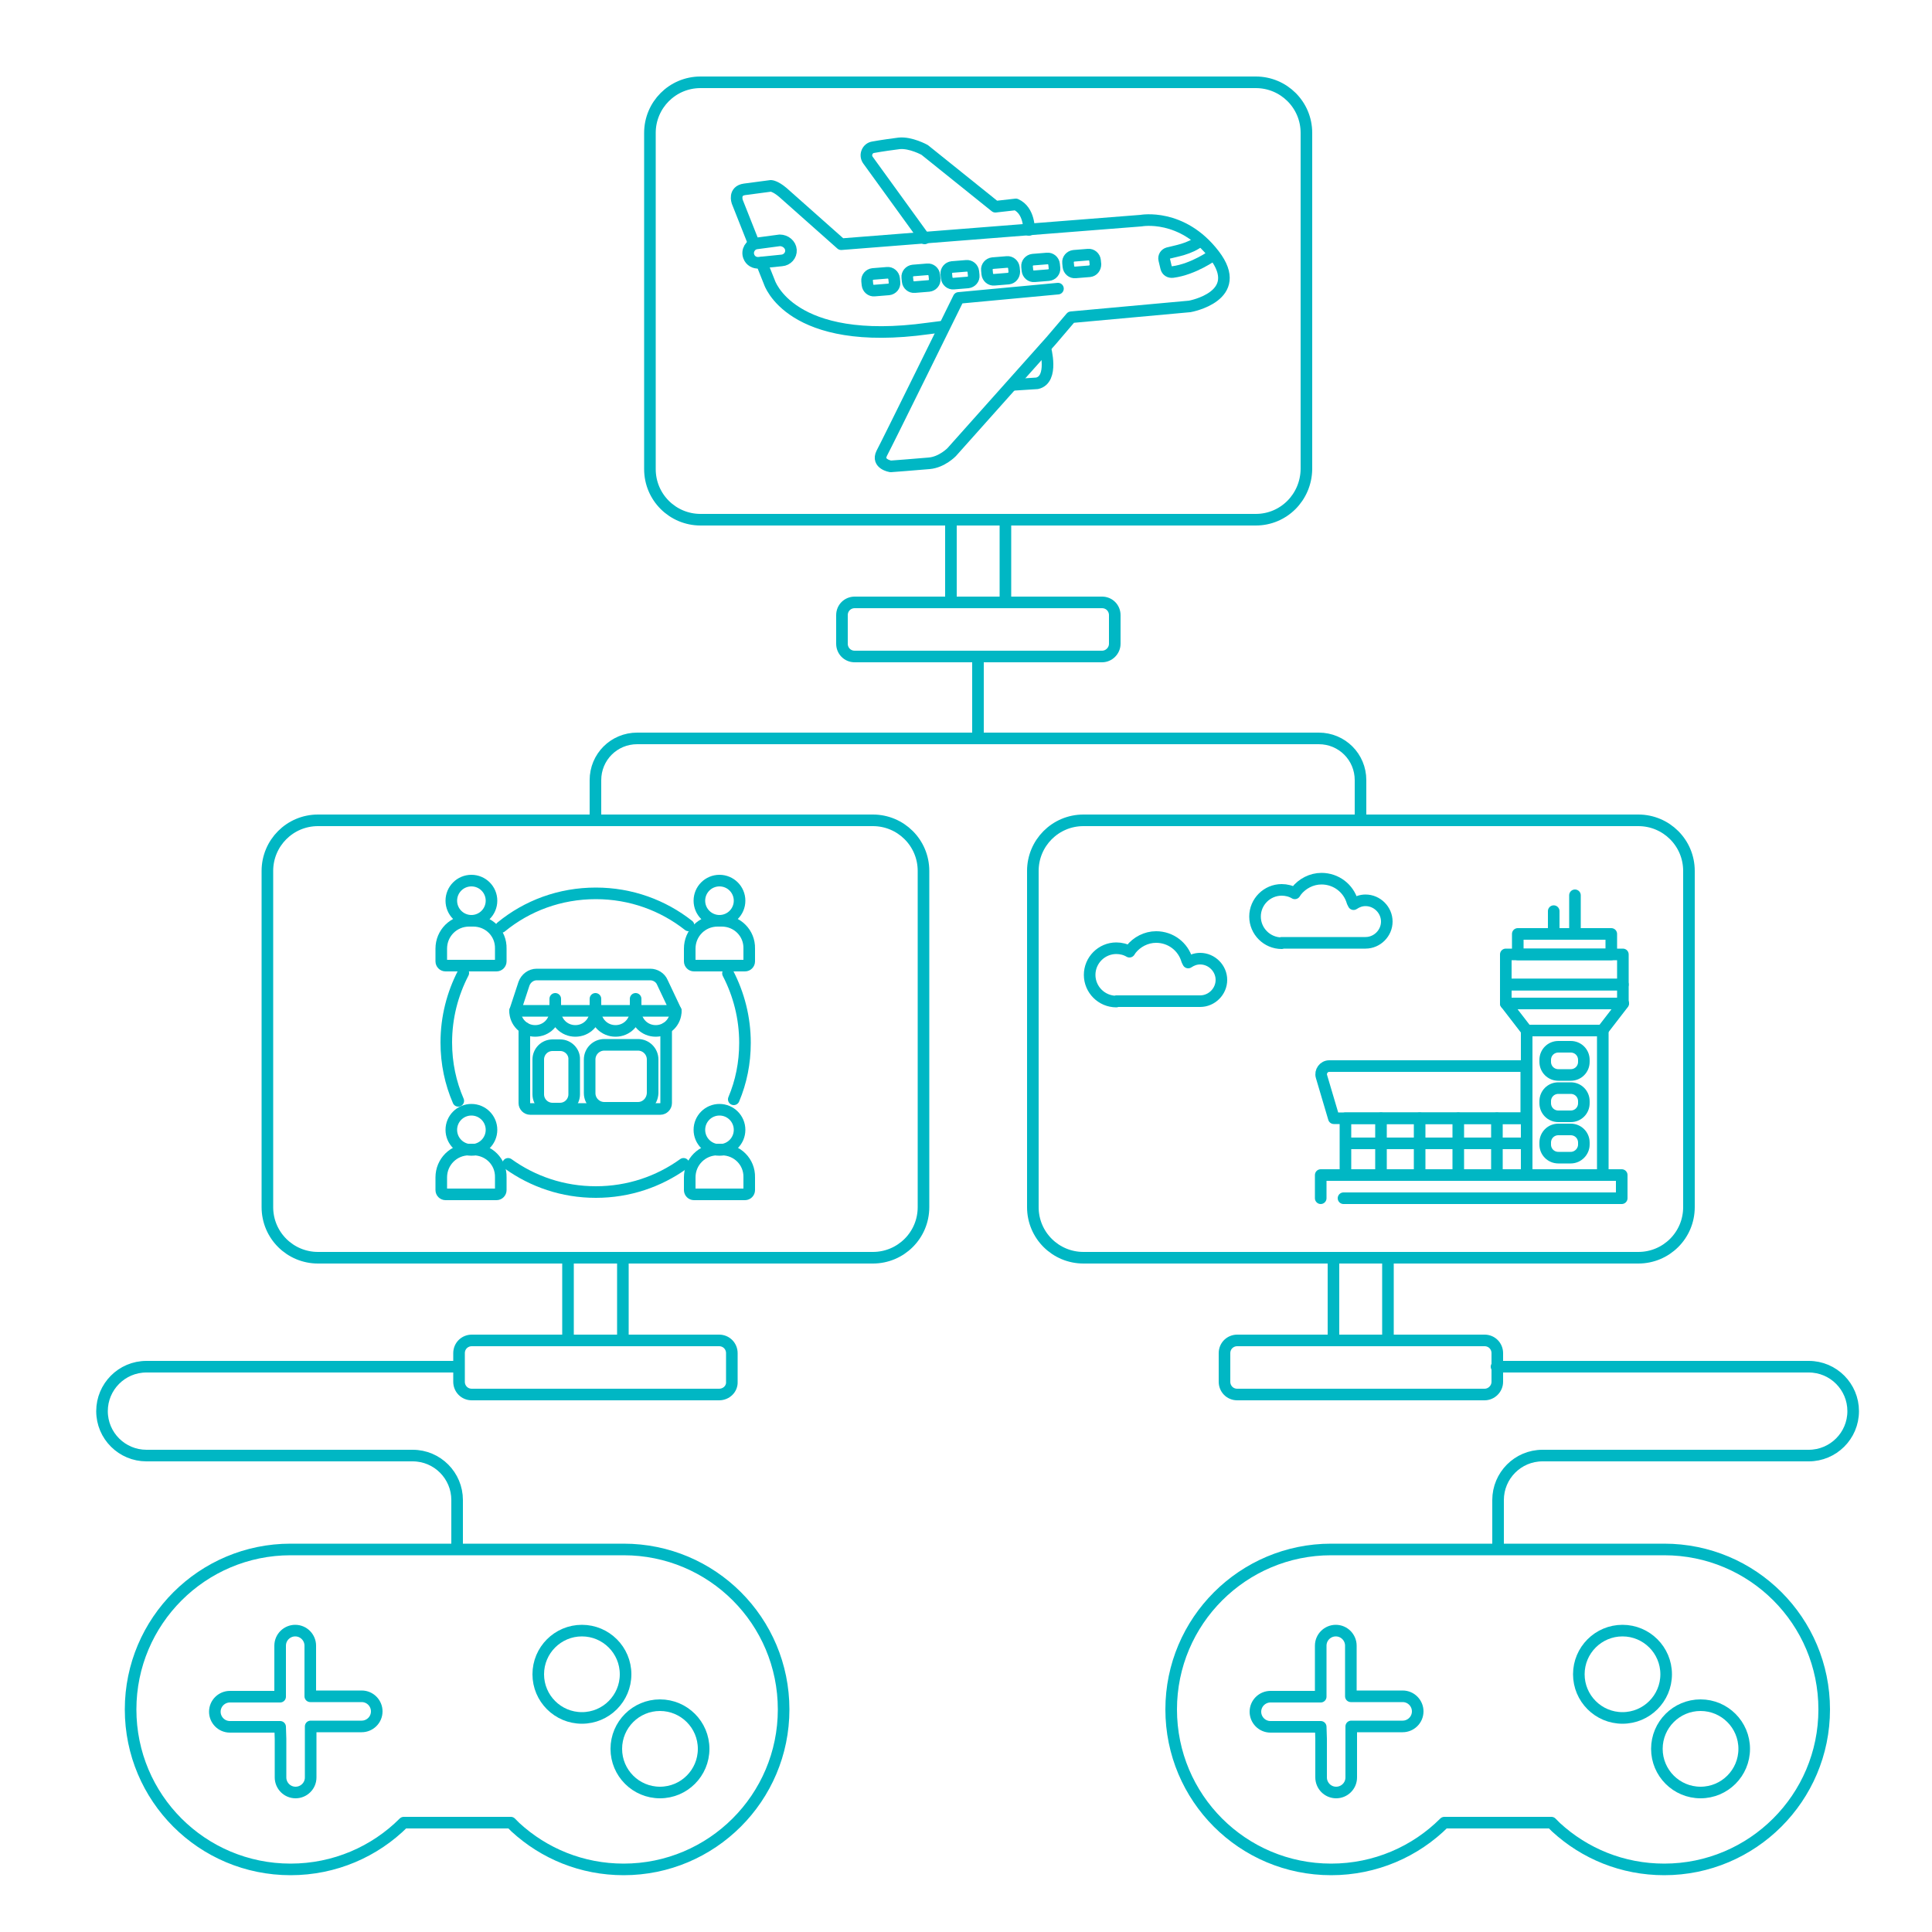 <svg xmlns="http://www.w3.org/2000/svg" xmlns:xlink="http://www.w3.org/1999/xlink" id="Livello_2" x="0px" y="0px" viewBox="0 0 500 500" style="enable-background:new 0 0 500 500;" xml:space="preserve"><style type="text/css">	.st0{fill:none;stroke:#00B7C4;stroke-width:3;stroke-linecap:round;stroke-linejoin:round;stroke-miterlimit:10;}			.st1{fill-rule:evenodd;clip-rule:evenodd;fill:none;stroke:#00B7C4;stroke-width:3;stroke-linecap:round;stroke-linejoin:round;stroke-miterlimit:10;}</style><g>	<path class="st0" d="M325,134.5H181.3c-7.2,0-13.1-5.8-13.1-13.1v-87c0-7.2,5.8-13.1,13.1-13.1H325c7.2,0,13.1,5.8,13.1,13.1v87  C338,128.7,332.2,134.5,325,134.5z"></path>	<polyline class="st0" points="246.1,155.8 246.1,134.5 260.2,134.5 260.2,155.8  "></polyline>	<path class="st0" d="M285.2,169.9h-64c-1.9,0-3.3-1.5-3.3-3.3v-7.4c0-1.9,1.5-3.3,3.3-3.3h64c1.9,0,3.3,1.5,3.3,3.3v7.4  C288.5,168.4,287,169.9,285.2,169.9z"></path></g><g>	<path class="st0" d="M225.9,325.5H82.3c-7.2,0-13.1-5.8-13.1-13.1v-87c0-7.2,5.8-13.1,13.1-13.1h143.6c7.2,0,13.1,5.8,13.1,13.1v87  C239,319.7,233.1,325.5,225.9,325.5z"></path>	<polyline class="st0" points="147,346.7 147,325.5 161.2,325.5 161.2,346.7  "></polyline>	<path class="st0" d="M186.1,360.9h-64c-1.9,0-3.3-1.5-3.3-3.3v-7.4c0-1.9,1.5-3.3,3.3-3.3h64c1.9,0,3.3,1.5,3.3,3.3v7.4  C189.5,359.4,188,360.9,186.1,360.9z"></path></g><g>	<path class="st0" d="M424,325.5H280.4c-7.2,0-13.1-5.8-13.1-13.1v-87c0-7.2,5.8-13.1,13.1-13.1H424c7.2,0,13.1,5.8,13.1,13.1v87  C437.1,319.7,431.2,325.5,424,325.5z"></path>	<polyline class="st0" points="345.1,346.7 345.1,325.5 359.2,325.5 359.2,346.7  "></polyline>	<path class="st0" d="M384.2,360.9h-64c-1.9,0-3.3-1.5-3.3-3.3v-7.4c0-1.9,1.5-3.3,3.3-3.3h64c1.9,0,3.3,1.5,3.3,3.3v7.4  C387.5,359.4,386,360.9,384.2,360.9z"></path></g><path class="st0" d="M253.1,169.9v21.2h-88.2c-6,0-10.8,4.8-10.8,10.8v10.4"></path><path class="st0" d="M253.1,191.1h88.2c6,0,10.8,4.8,10.8,10.8v10.4"></path><path class="st0" d="M133.4,472.9c7.4,6.8,17.2,10.9,28,10.9c22.8,0,41.4-18.5,41.4-41.4s-18.5-41.4-41.4-41.4H75.2 c-22.8,0-41.4,18.5-41.4,41.4s18.5,41.4,41.4,41.4c11.4,0,21.8-4.6,29.3-12.1h27.7L133.4,472.9z"></path><circle class="st0" cx="150.6" cy="433.3" r="11.3"></circle><circle class="st0" cx="170.8" cy="452.6" r="11.3"></circle><path class="st0" d="M72.5,436.2v-10.3c0-2.2,1.8-3.9,3.9-3.9h0c2.2,0,3.9,1.8,3.9,3.9v10.7v2.4h13.3c2.2,0,3.9,1.8,3.9,3.9l0,0 c0,2.2-1.8,3.9-3.9,3.9H80.4v2.4V460c0,2.2-1.8,3.9-3.9,3.9h0c-2.2,0-3.9-1.8-3.9-3.9v-10l-0.1-3.1h-13c-2.2,0-3.9-1.8-3.9-3.9l0,0 c0-2.2,1.8-3.9,3.9-3.9h13L72.5,436.2z"></path><path class="st0" d="M118.3,399.7v-11.5c0-6.3-5.1-11.5-11.5-11.5H37.9c-6.3,0-11.5-5.1-11.5-11.5v0c0-6.3,5.1-11.5,11.5-11.5h80.8"></path><path class="st0" d="M402.7,472.9c7.4,6.8,17.2,10.9,28,10.9c22.8,0,41.4-18.5,41.4-41.4s-18.5-41.4-41.4-41.4h-86.2 c-22.8,0-41.4,18.5-41.4,41.4s18.5,41.4,41.4,41.4c11.4,0,21.8-4.6,29.3-12.1h27.7L402.7,472.9z"></path><circle class="st0" cx="419.9" cy="433.3" r="11.3"></circle><circle class="st0" cx="440.1" cy="452.6" r="11.3"></circle><path class="st0" d="M341.8,436.2v-10.3c0-2.2,1.8-3.9,3.9-3.9l0,0c2.2,0,3.9,1.8,3.9,3.9v10.7v2.4H363c2.2,0,3.9,1.8,3.9,3.9l0,0 c0,2.2-1.8,3.9-3.9,3.9h-13.3v2.4V460c0,2.2-1.8,3.9-3.9,3.9l0,0c-2.2,0-3.9-1.8-3.9-3.9v-10l-0.1-3.1h-13c-2.2,0-3.9-1.8-3.9-3.9 l0,0c0-2.2,1.8-3.9,3.9-3.9h13L341.8,436.2z"></path><path class="st0" d="M387.7,399.7v-11.5c0-6.3,5.1-11.5,11.5-11.5h68.9c6.3,0,11.5-5.1,11.5-11.5v0c0-6.3-5.1-11.5-11.5-11.5h-80.8"></path><rect x="348.2" y="289.4" class="st0" width="46.9" height="14.7"></rect><rect x="395.1" y="266.7" class="st0" width="19.7" height="37.4"></rect><path class="st0" d="M406.5,278.2h-3.2c-1.9,0-3.4-1.5-3.4-3.4v-0.5c0-1.9,1.5-3.4,3.4-3.4h3.2c1.9,0,3.4,1.5,3.4,3.4v0.5 C409.9,276.7,408.4,278.2,406.5,278.2z"></path><path class="st0" d="M406.5,288.9h-3.2c-1.9,0-3.4-1.5-3.4-3.4V285c0-1.9,1.5-3.4,3.4-3.4h3.2c1.9,0,3.4,1.5,3.4,3.4v0.5 C409.9,287.4,408.4,288.9,406.5,288.9z"></path><path class="st0" d="M406.5,299.6h-3.2c-1.9,0-3.4-1.5-3.4-3.4v-0.5c0-1.9,1.5-3.4,3.4-3.4h3.2c1.9,0,3.4,1.5,3.4,3.4v0.5 C409.9,298,408.4,299.6,406.5,299.6z"></path><polyline class="st0" points="347.7,310.1 419.7,310.1 419.7,304.1 348.2,304.1 341.8,304.1 341.8,310.1 "></polyline><rect x="389.7" y="247" class="st0" width="30.3" height="7.8"></rect><rect x="389.7" y="254.8" class="st0" width="30.3" height="4.9"></rect><polygon class="st0" points="414.7,266.7 395.1,266.7 389.7,259.7 420.1,259.7 "></polygon><polygon class="st0" points="417,247 392.8,247 392.8,241.7 402.1,241.7 417,241.7 "></polygon><path class="st0" d="M345.2,289.4h49.8v-13.5H344c-1.4,0-2.4,1.4-2,2.7L345.2,289.4z"></path><line class="st0" x1="402.1" y1="235.8" x2="402.1" y2="241.7"></line><line class="st0" x1="407.6" y1="231.7" x2="407.6" y2="241.7"></line><line class="st0" x1="357.4" y1="304.1" x2="357.4" y2="289.4"></line><line class="st0" x1="367.4" y1="289.4" x2="367.4" y2="304.1"></line><line class="st0" x1="377.4" y1="289.4" x2="377.4" y2="304.1"></line><line class="st0" x1="387.4" y1="289.4" x2="387.4" y2="304.1"></line><line class="st0" x1="348.3" y1="295.9" x2="395.1" y2="295.9"></line><path class="st0" d="M288.9,259.2c-3.8,0-6.9-3.1-6.9-6.9s3.1-6.9,6.9-6.9c1.2,0,2.4,0.3,3.4,0.9l0.4-0.6c1.5-1.9,3.9-3.2,6.5-3.2 c3.8,0,7,2.5,8,6l0.3,0.6c0.9-0.6,1.9-1,3.1-1c3,0,5.5,2.5,5.5,5.5c0,3-2.5,5.5-5.5,5.5H288.9z"></path><path class="st0" d="M331.7,244.1c-3.8,0-6.9-3.1-6.9-6.9s3.1-6.9,6.9-6.9c1.2,0,2.4,0.3,3.4,0.9l0.4-0.6c1.5-1.9,3.9-3.2,6.5-3.2 c3.8,0,7,2.5,8,6l0.3,0.6c0.9-0.6,1.9-1,3.1-1c3,0,5.5,2.5,5.5,5.5c0,3-2.5,5.5-5.5,5.5H331.7z"></path><path class="st0" d="M197.1,68l2,5c0,0,5.3,17,41.2,12l3.9-0.5"></path><path class="st0" d="M273.8,74.7l-25.7,2.4c0,0-18.4,37.4-19.9,40.2c-1.4,2.8,2.3,3.4,2.3,3.4s6.7-0.5,10-0.8s5.8-2.9,5.8-2.9 L272,88.2l5.2-6.1l30.7-2.8c0,0,14.6-2.6,6.3-13.4s-18.9-8.8-18.9-8.8l-77.6,6.1c0,0-13.1-11.6-15.1-13.4c-2-1.7-3.1-1.7-3.1-1.7 s-3.9,0.5-6.8,0.9c-2.9,0.4-1.9,3.2-1.9,3.2l4.2,10.6"></path><path class="st0" d="M270.5,90c0,0,2.3,8.2-2.1,9.2l-6.2,0.4"></path><path class="st0" d="M266.3,59.5c0,0,0.2-5-3.4-6.6l-5.3,0.6l-18.3-14.7c0,0-3.6-2-6.6-1.7c-1.6,0.2-4.5,0.6-6.7,1 c-1.5,0.2-2.3,2-1.4,3.3l14.7,20.3"></path><path class="st0" d="M314,66c0,0-5.1,3.7-10.5,4.4c-0.8,0.1-1.5-0.3-1.7-1.1l-0.5-2.1c-0.2-0.8,0.3-1.5,1-1.7c1.8-0.5,5.6-1,8.3-3.2 "></path><path class="st0" d="M282,70.2l-3.7,0.3c-0.9,0.1-1.7-0.6-1.8-1.5l-0.1-1c-0.1-0.9,0.6-1.7,1.5-1.8l3.7-0.3c0.9-0.1,1.7,0.6,1.8,1.5 l0.1,1C283.5,69.3,282.9,70.1,282,70.2z"></path><path class="st0" d="M271.4,71.2l-3.7,0.3c-0.9,0.1-1.7-0.6-1.8-1.5l-0.1-1c-0.1-0.9,0.6-1.7,1.5-1.8l3.7-0.3 c0.9-0.1,1.7,0.6,1.8,1.5l0.1,1C273,70.3,272.3,71.1,271.4,71.2z"></path><path class="st0" d="M261,72.1l-3.7,0.3c-0.9,0.1-1.7-0.6-1.8-1.5l-0.1-1c-0.1-0.9,0.6-1.7,1.5-1.8l3.7-0.3c0.9-0.1,1.7,0.6,1.8,1.5 l0.1,1C262.5,71.2,261.9,72,261,72.1z"></path><path class="st0" d="M250.5,73.1l-3.7,0.3c-0.9,0.1-1.7-0.6-1.8-1.5l-0.1-1c-0.1-0.9,0.6-1.7,1.5-1.8l3.7-0.3 c0.9-0.1,1.7,0.6,1.8,1.5l0.1,1C252.1,72.2,251.4,73,250.5,73.1z"></path><path class="st0" d="M240.4,74l-3.7,0.3c-0.9,0.1-1.7-0.6-1.8-1.5l-0.1-1c-0.1-0.9,0.6-1.7,1.5-1.8l3.7-0.3c0.9-0.1,1.7,0.6,1.8,1.5 l0.1,1C242,73.1,241.3,73.9,240.4,74z"></path><path class="st0" d="M230,74.9l-3.7,0.3c-0.9,0.1-1.7-0.6-1.8-1.5l-0.1-1c-0.1-0.9,0.6-1.7,1.5-1.8l3.7-0.3c0.9-0.1,1.7,0.6,1.8,1.5 l0.1,1C231.6,74,230.9,74.8,230,74.9z"></path><path class="st1" d="M204.7,64.7L204.7,64.7c0.1,1.4-1,2.6-2.4,2.7l-5.9,0.6c-1.1,0.1-2.2-0.5-2.6-1.6v0c-0.6-1.5,0.4-3.2,2-3.4 l6-0.8C203.3,62.2,204.6,63.3,204.7,64.7z"></path><g>	<g>		<circle class="st0" cx="122" cy="233.1" r="5.2"></circle>		<path class="st0" d="M122.5,238.3h-1.1c-4,0-7.2,3.2-7.2,7.2v3.3c0,0.6,0.5,1.1,1.1,1.1h13.2c0.6,0,1.1-0.5,1.1-1.1v-3.3   C129.7,241.5,126.5,238.3,122.5,238.3z"></path>	</g>	<g>		<circle class="st0" cx="122" cy="292.4" r="5.2"></circle>		<path class="st0" d="M122.5,297.5h-1.1c-4,0-7.2,3.2-7.2,7.2v3.3c0,0.6,0.5,1.1,1.1,1.1h13.2c0.6,0,1.1-0.5,1.1-1.1v-3.3   C129.7,300.7,126.5,297.5,122.5,297.5z"></path>	</g>	<g>		<circle class="st0" cx="186.2" cy="233.1" r="5.2"></circle>		<path class="st0" d="M186.8,238.3h-1.1c-4,0-7.2,3.2-7.2,7.2v3.3c0,0.6,0.5,1.1,1.1,1.1h13.2c0.6,0,1.1-0.5,1.1-1.1v-3.3   C194,241.5,190.8,238.3,186.8,238.3z"></path>	</g>	<g>		<circle class="st0" cx="186.2" cy="292.4" r="5.2"></circle>		<path class="st0" d="M186.8,297.5h-1.1c-4,0-7.2,3.2-7.2,7.2v3.3c0,0.6,0.5,1.1,1.1,1.1h13.2c0.6,0,1.1-0.5,1.1-1.1v-3.3   C194,300.7,190.8,297.5,186.8,297.5z"></path>	</g>	<path class="st0" d="M129.7,239.9c6.7-5.5,15.2-8.7,24.5-8.7c9.1,0,17.4,3.1,24,8.3"></path>	<path class="st0" d="M118.6,284.9c-2-4.6-3.1-9.7-3.1-15.1c0-6.5,1.6-12.6,4.4-18"></path>	<path class="st0" d="M176.9,301.2c-6.4,4.6-14.2,7.3-22.7,7.3c-8.5,0-16.3-2.7-22.7-7.3"></path>	<path class="st0" d="M188.4,251.9c2.8,5.4,4.4,11.5,4.4,18c0,5.2-1,10.1-2.9,14.6"></path></g><g>	<path class="st0" d="M138.9,252.2h29.4c1.3,0,2.6,0.8,3.1,2l3.5,7.4h-41.6l2.3-7C136.1,253.2,137.4,252.2,138.9,252.2z"></path>	<path class="st0" d="M143.7,261.6c0,2.9-2.3,5.2-5.2,5.2c-2.9,0-5.2-2.3-5.2-5.2"></path>	<path class="st0" d="M154.1,261.6c0,2.9-2.3,5.2-5.2,5.2c-2.9,0-5.2-2.3-5.2-5.2v-3.1"></path>	<path class="st0" d="M164.5,261.6c0,2.9-2.3,5.2-5.2,5.2s-5.2-2.3-5.2-5.2v-3.1"></path>	<path class="st0" d="M174.9,261.6c0,2.9-2.3,5.2-5.2,5.2s-5.2-2.3-5.2-5.2v-3.1"></path>	<path class="st0" d="M172.4,266.1v19.4c0,0.8-0.7,1.5-1.5,1.5h-33.7c-0.8,0-1.5-0.7-1.5-1.5V266"></path>	<path class="st0" d="M145,270.5H143c-2.1,0-3.7,1.7-3.7,3.7v9c0,2.1,1.7,3.7,3.7,3.7h1.9c2.1,0,3.7-1.7,3.7-3.7v-9  C148.7,272.2,147,270.5,145,270.5z"></path>	<path class="st0" d="M165.1,286.7h-8.7c-2.1,0-3.8-1.7-3.8-3.8v-8.7c0-2.1,1.7-3.8,3.8-3.8h8.7c2.1,0,3.8,1.7,3.8,3.8v8.7  C168.8,285.1,167.1,286.7,165.1,286.7z"></path></g></svg>